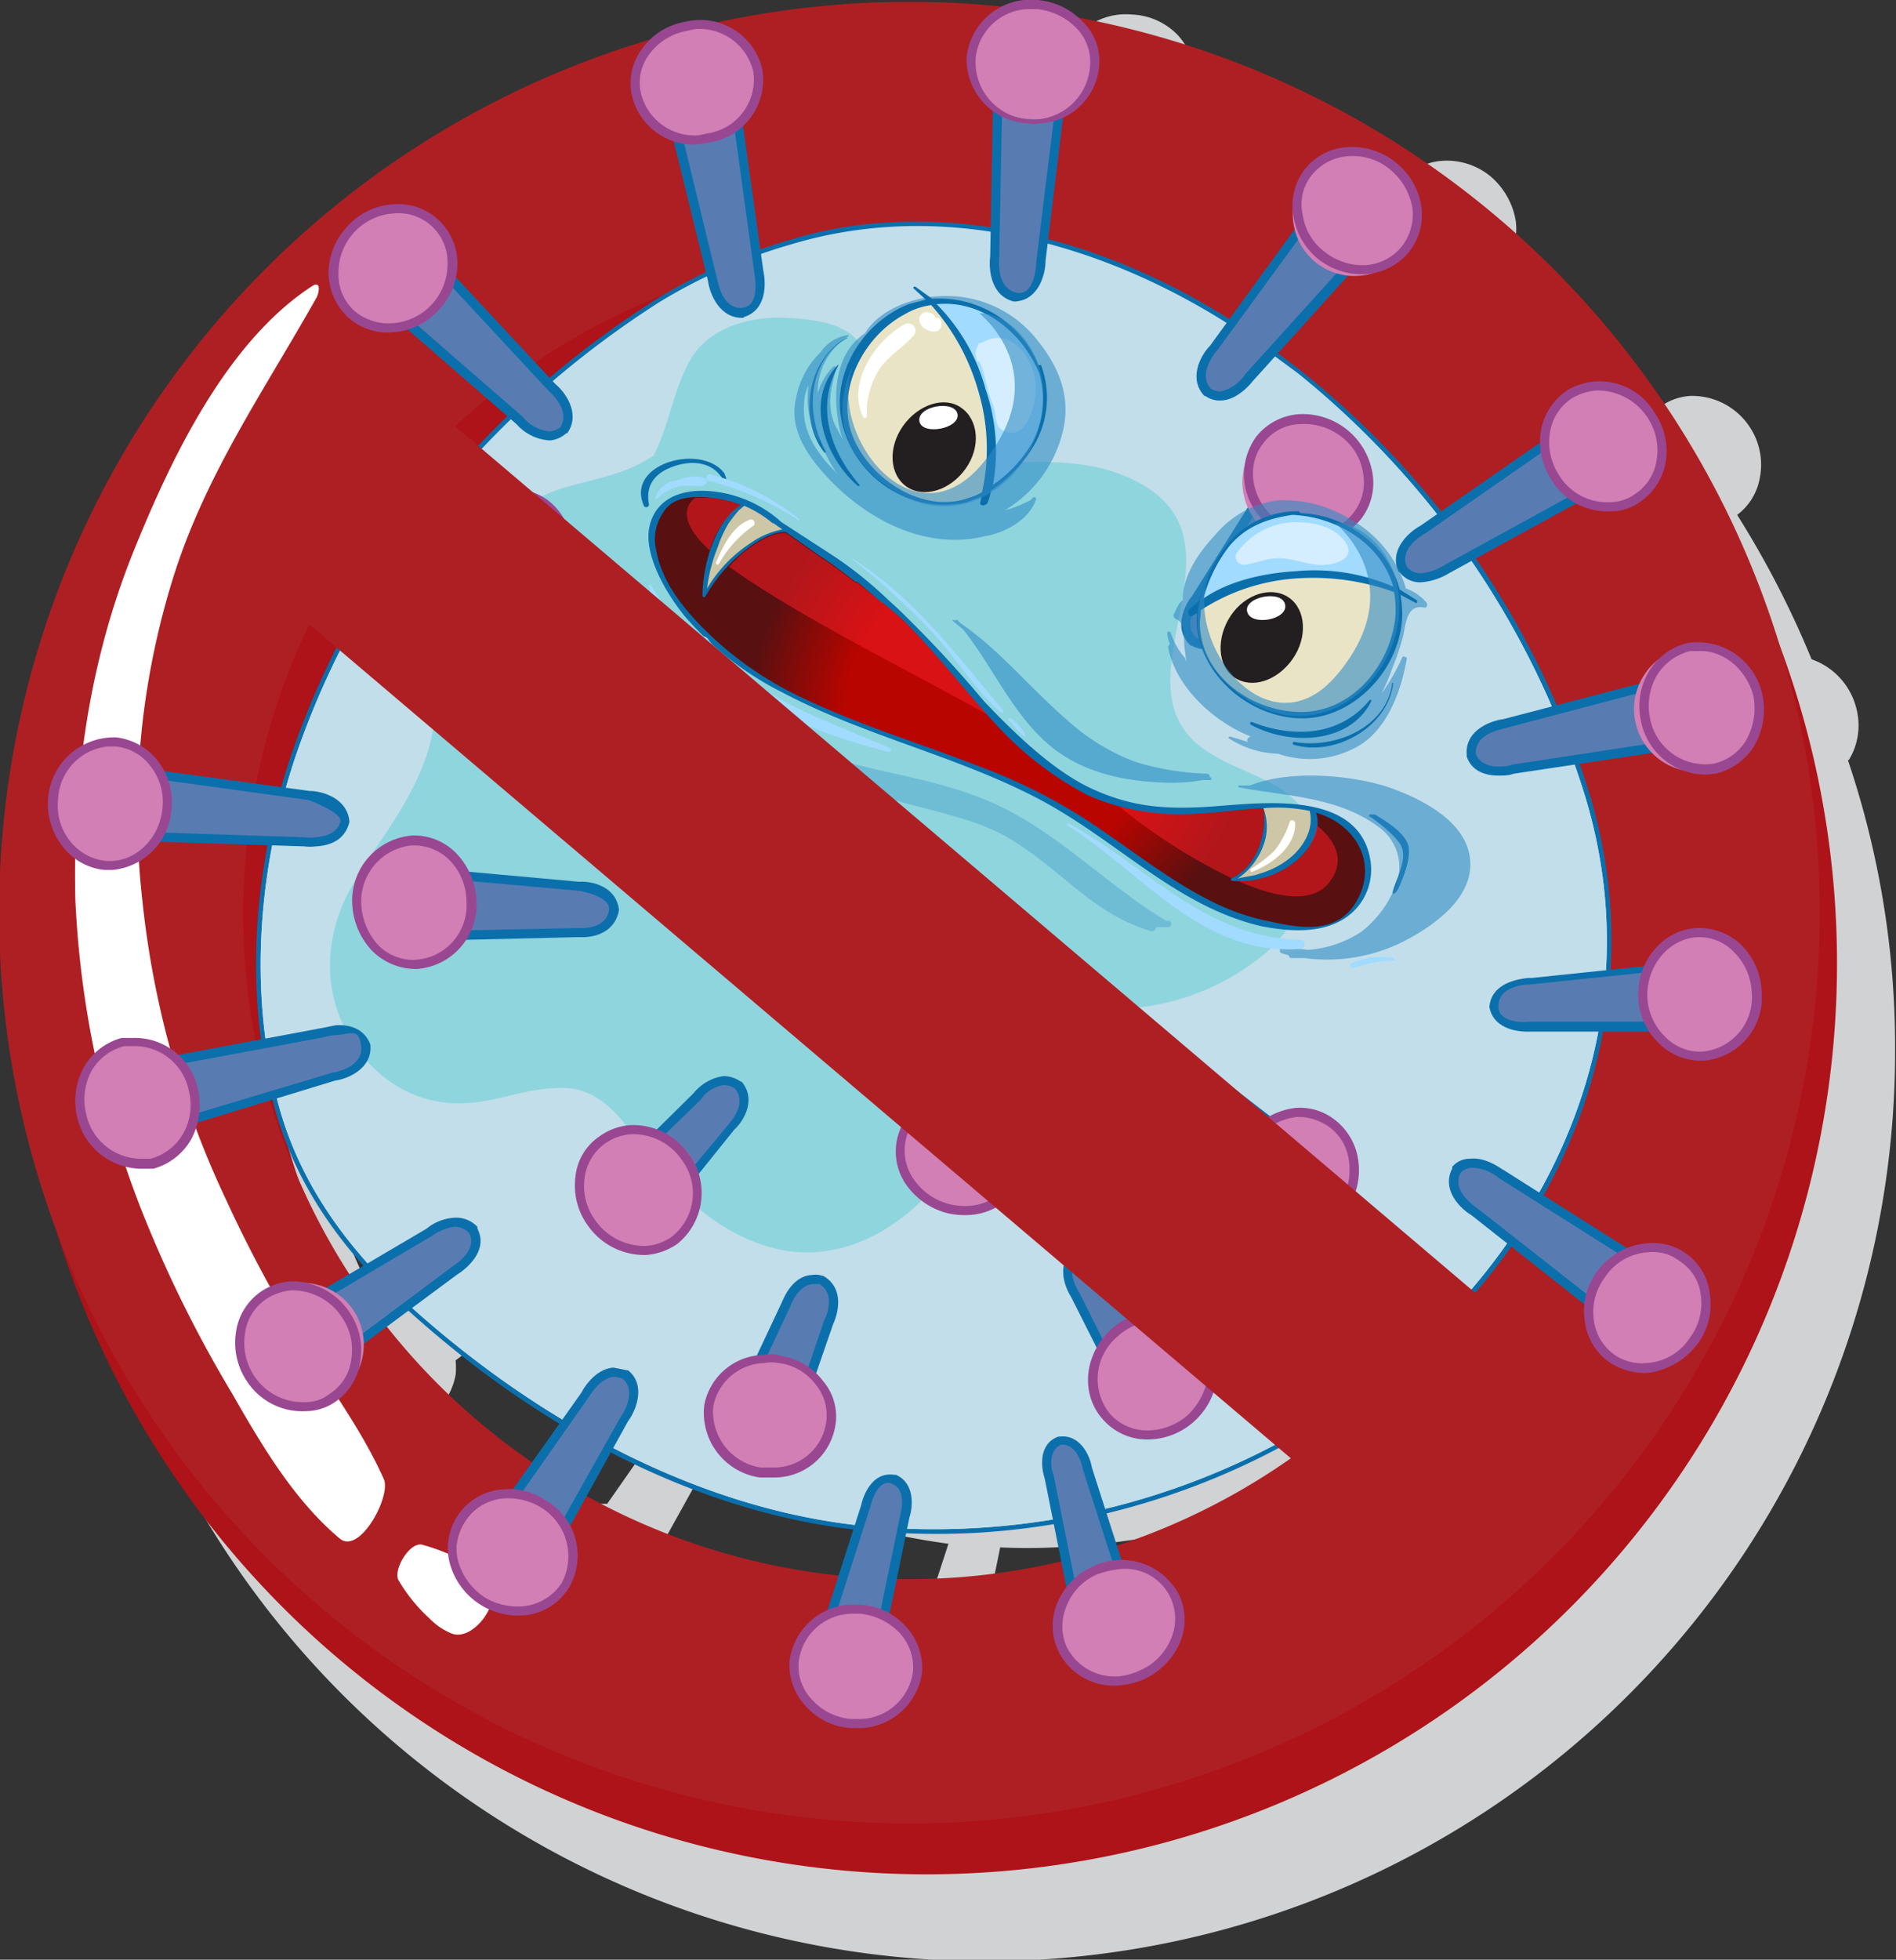 <svg xmlns="http://www.w3.org/2000/svg" xmlns:xlink="http://www.w3.org/1999/xlink" viewBox="0 0 208.9 215.8"><rect x="0" y="0" width="208.9" height="215.8" fill="#333333" stroke="none"/><defs><style>.a{isolation:isolate;}.b{fill:#d0d2d3;}.b,.h,.o,.s,.v{mix-blend-mode:multiply;}.c{fill:#ad1318;}.d{fill:#ae1f23;}.e,.t{fill:#fff;}.f{fill:#8fd5de;}.g{fill:#0b6fac;}.h{fill:#c1deea;}.i{fill:#587cb2;}.j,.l{fill:#d17fb4;}.k{fill:#9a4791;}.l{mix-blend-mode:screen;}.m{fill:#cec7a7;}.n{fill:url(#a);}.o,.s{fill:#308cc4;}.o{opacity:0.59;}.p{fill:#a1dbff;}.q{fill:#eae4c7;}.r{fill:#231f20;}.s{opacity:0.33;}.t{opacity:0.54;}.u{fill:none;}.v{fill:#ec1c24;opacity:0.6;}</style><radialGradient id="a" cx="57.83" cy="53.29" r="31.88" gradientTransform="matrix(0.82, 0.57, -0.57, 0.82, 96.07, 16.81)" gradientUnits="userSpaceOnUse"><stop offset="0.54" stop-color="#b90500"/><stop offset="0.87" stop-color="#591010"/></radialGradient></defs><g class="a"><path class="b" d="M206.4,98.3h.1a7.3,7.3,0,0,0,.9-5.4,7.7,7.7,0,0,0-5-5.7,103.9,103.9,0,0,0-8.2-15.9,6.5,6.5,0,0,0,2.5-4.1,7.5,7.5,0,0,0-1-5.4,7.6,7.6,0,0,0-6.7-3.6,6.3,6.3,0,0,0-3,1l-.5.3a97,97,0,0,0-17-15.6,6.8,6.8,0,0,0,1.3-5A8.2,8.2,0,0,0,167,34a7.6,7.6,0,0,0-5.2-1.7,6.8,6.8,0,0,0-4.8,2.4l-.8,1.3a102.7,102.7,0,0,0-23.4-8.8,6.2,6.2,0,0,0,1.6-3.7,7,7,0,0,0-1.8-5,7.4,7.4,0,0,0-5.1-2.3,7.2,7.2,0,0,0-7.8,6.2,7.5,7.5,0,0,0,.4,2.6,94.6,94.6,0,0,0-10.7-.6,97.1,97.1,0,0,0-12.1.8,6.6,6.6,0,0,0-.1-1.4,7.1,7.1,0,0,0-8.5-5.3A7.7,7.7,0,0,0,84,21.4a6.5,6.5,0,0,0-.8,6.5A98.8,98.8,0,0,0,58,38.7H56.6a7.5,7.5,0,0,0-5,2.3,9.2,9.2,0,0,0-1.9,3.3A100.2,100.2,0,0,0,9.2,124.7a98,98,0,0,0,6.7,36,100.2,100.2,0,0,0,195.7-30.5A98.8,98.8,0,0,0,206.4,98.3ZM38.1,130.2a72.6,72.6,0,0,1,3.1-21h1.5a67.2,67.2,0,0,0-.7,21.4l-3.8.7C38.2,130.9,38.1,130.5,38.1,130.2Zm7.2-31c-.4,1.2-.7,2.4-1.1,3.6h-.7c.8-2.1,1.8-4.1,2.8-6.2C46,97.4,45.7,98.3,45.3,99.2Zm-6.7,39.5,4.7-1.4c0,.2.1.4.1.6a42.2,42.2,0,0,0,9.9,17.6l-4.4,2.6a6.7,6.7,0,0,0-3.7-.8l-1.2.2c-1-2-1.9-3.9-2.7-5.9A92.3,92.3,0,0,1,38.6,138.7ZM53,166a8.6,8.6,0,0,0,0-1.6l5.2-3.9.3.2a108.1,108.1,0,0,0,16.3,12.2l-5.1,7.3h-.9a6.7,6.7,0,0,0-4.5,2.2,75.6,75.6,0,0,1-12.9-13A7.3,7.3,0,0,0,53,166Zm23,18.2,4.5-8.1a81.9,81.9,0,0,0,26.8,8.5l-2.9,8.9a6.4,6.4,0,0,0-3.8,3.9A73.3,73.3,0,0,1,76.4,190,6.6,6.6,0,0,0,76,184.2Zm38.5,13.5a8.9,8.9,0,0,0-1.4-2.5,13.3,13.3,0,0,0-1.9-1.4L113,185a65.7,65.7,0,0,0,7.7-.1,80.8,80.8,0,0,0,8.6-1l1.4,7a9.5,9.5,0,0,0-1,1.7,7.5,7.5,0,0,0-.5,2.6A70.6,70.6,0,0,1,114.5,197.7Zm27.6-7.5a7.2,7.2,0,0,0-5.3-2.3l-1.6-5.1a85.7,85.7,0,0,0,14-4.8l5.1,4.5A73.7,73.7,0,0,1,142.1,190.2Z" transform="translate(-2.8 -14.6)"/><path class="c" d="M104.9,20.4A100.3,100.3,0,1,0,205.2,120.6,100.3,100.3,0,0,0,104.9,20.4Zm73.3,100.2a73.3,73.3,0,0,1-9,35.2L62.9,60.7a73.2,73.2,0,0,1,115.3,59.9Zm-146.5,0A72.2,72.2,0,0,1,44,80.1l108,96.6A73.2,73.2,0,0,1,31.7,120.6Z" transform="translate(-2.8 -14.6)"/><path class="d" d="M103,215.4A100.3,100.3,0,1,1,203.3,115.2,100.3,100.3,0,0,1,103,215.4Zm0-173.5a73.3,73.3,0,1,0,73.2,73.3A73.3,73.3,0,0,0,103,41.9Z" transform="translate(-2.8 -14.6)"/><path class="e" d="M45.1,177.5c-2.5-5.6-6.2-10.4-9.3-15.6a147.6,147.6,0,0,1-8.1-15.2,101.6,101.6,0,0,1-9.2-32.8,86.7,86.7,0,0,1,3.2-35.1c3.5-11.6,10.1-21,15.9-31.3.3-.4.7-2.1-.4-1.4-9.4,6.1-15.5,18.9-19.6,29-5,12.3-6.8,25.3-6.5,38.5a106.5,106.5,0,0,0,8.2,36.5,138,138,0,0,0,9.1,18c3.2,5.6,6.8,11.7,11.8,15.9C42.4,185.9,45.9,179.4,45.1,177.5Z" transform="translate(-2.8 -14.6)"/><path class="e" d="M57,188.7c-.4-.9-1.5-1.3-2.3-1.7a21.4,21.4,0,0,0-5.4-2.3c-1.4-.3-3.2,2.8-2.6,3.9a18.3,18.3,0,0,0,3.5,4.3,7.2,7.2,0,0,0,2.4,1.6c1.5.5,3-.9,3.7-2S57.6,189.8,57,188.7Z" transform="translate(-2.8 -14.6)"/><path class="f" d="M141.6,52.6c-15.1-10.7-34-16.4-51.6-11.1a59,59,0,0,0-14.6,6.4c-18,11.5-32.7,28.5-40,49.9-4.1,12.1-5.3,25.9-1.9,38.5,2.5,9.2,8.2,16.5,14.9,22.5,14.9,13.3,33.9,23.3,53.3,24.1a80.6,80.6,0,0,0,49.1-13.7c21.3-14.5,35.1-40.5,26.4-67.7a96.5,96.5,0,0,0-31.4-45.8Z" transform="translate(-2.8 -14.6)"/><path class="g" d="M110.3,183.4h0a82.2,82.2,0,0,1-8.6,0c-18-.7-37-9.3-53.6-24.2-8-7.1-12.9-14.6-15.1-22.8-3.2-11.9-2.5-25.7,1.9-38.7,7.1-20.6,21-38,40.3-50.2A60,60,0,0,1,89.9,41a43.7,43.7,0,0,1,10.9-1.9c13.4-.8,28.1,3.8,41.1,13.1l4.2,3.2a95.4,95.4,0,0,1,31.6,45.9c8,25-2.5,51.9-26.6,68.3A81.2,81.2,0,0,1,110.3,183.4ZM100.8,40.1A42.1,42.1,0,0,0,90.2,42a56.4,56.4,0,0,0-14.5,6.4c-19,12-32.8,29.2-39.8,49.6-4.4,12.9-5.1,26.4-1.9,38.1,2.1,8.1,7,15.4,14.8,22.3,16.4,14.7,35.2,23.3,52.9,24a80.4,80.4,0,0,0,8.5-.1,79.2,79.2,0,0,0,40.3-13.5c23.8-16.2,34.1-42.6,26.2-67.2a94.2,94.2,0,0,0-31.3-45.5L141.3,53C128.5,43.9,114.1,39.3,100.8,40.1Z" transform="translate(-2.8 -14.6)"/><path class="h" d="M177.2,101.5a96.5,96.5,0,0,0-31.4-45.8l-4.2-3.1c-15.1-10.7-34-16.4-51.6-11.1a59,59,0,0,0-14.6,6.4c-18,11.5-32.7,28.5-40,49.9-4.1,12.1-5.3,25.9-1.9,38.5,2.5,9.2,8.2,16.5,14.9,22.5,14.9,13.3,33.9,23.3,53.3,24.1a80.6,80.6,0,0,0,49.1-13.7C172.1,154.7,185.9,128.7,177.2,101.5Zm-34.9,18a26.4,26.4,0,0,1-16.4,6.2c-3.6.1-8.4-.3-11,2.6s-2.9,5.1-3.9,7.9c-3.3,9.9-13.6,19.5-24.7,15.3-5.5-2-9.6-6.3-13-10.9-2.1-3-4.5-6.2-8.5-6.2s-6.5,1.3-9.8,1.6c-5.8.7-10.9-2.3-13.8-7.4s-2.6-11,.2-16.1,7.7-10.4,9-17,.2-11.9,2.8-17.2A19.5,19.5,0,0,1,65,68.3c3-.9,6.4-1.4,9.1-3.1l.7-.4h0C76.6,61.3,77,57.3,79,54s6.4-4.6,10.4-4.4,7.2.8,8.6,3.6-.6,5.6-.2,8.4c.8,5,5.8,5.2,9.9,4.7,6.9-.8,15.3-2,21.5,2,10.7,6.8-3.1,21.1,5.6,28.3,3.9,3.2,9.6,3.5,12.2,8.1S146,116.2,142.3,119.5Z" transform="translate(-2.8 -14.6)"/><path class="h" d="M177.2,101.5a95.5,95.5,0,0,0-22.7-37.8l.3,4.2c.4,6.5.7,13.3,6.1,17.9,3.4,2.9,8.9,5.8,7.5,11.2-.7,2.6-2.3,4.7-3.4,7.1a12.1,12.1,0,0,0-.4,9.7c.8,2.4,1.8,5.1,1.2,7.7a12.7,12.7,0,0,1-4,6.4c-4.5,4-10.6,6-14.7,10.4a18,18,0,0,0-4.5,10.1,27,27,0,0,1-2,7.9,20.6,20.6,0,0,1-12.2,9.2,17.3,17.3,0,0,1-7.5.7c-3-.6-5.9-1.5-8.9-2a16.8,16.8,0,0,0-11.6,2c-2.5,1.3-4.8,2.9-7.4,4.1-4.9,2.4-10.3,2.5-14.8-1.2s-6.5-9.2-9.8-14-8.2-7.6-13.8-9.7-9.5-3.2-12.7-7.1-6.4-12.3-6.4-18.9,2.4-14.4,4.6-21.5a38,38,0,0,0,1.7-14.5,92.8,92.8,0,0,0-6.4,14.4c-4.1,12.1-5.3,25.9-1.9,38.5,2.5,9.2,8.2,16.5,14.9,22.5,14.9,13.3,33.9,23.3,53.3,24.1a80.6,80.6,0,0,0,49.1-13.7C172.1,154.7,185.9,128.7,177.2,101.5Z" transform="translate(-2.8 -14.6)"/><path class="i" d="M155,40l-2.8-2.3-2.9-2.4L136.5,52.9s-2.6,2.8-.7,4.9,4.7-1.7,4.7-1.7Z" transform="translate(-2.8 -14.6)"/><path class="g" d="M137.4,58.7h0a2.7,2.7,0,0,1-1.8-.5h-.1c-1.8-1.9-.4-4.5.6-5.5l13.1-18,6.6,5.3-15,16.6S139.3,58.6,137.4,58.7Zm-1.2-1.3a2,2,0,0,0,1.1.3h0a4.4,4.4,0,0,0,2.7-1.9L154.3,40l-4.9-3.9L136.9,53.2C136.8,53.3,134.7,55.7,136.2,57.4Z" transform="translate(-2.8 -14.6)"/><path class="j" d="M157.6,42.1a6.8,6.8,0,1,1-1.3-9.2A6.6,6.6,0,0,1,157.6,42.1Z" transform="translate(-2.8 -14.6)"/><path class="k" d="M153.2,44.8a7.8,7.8,0,0,1-5.2-1.7,7.6,7.6,0,0,1-2.7-4.8,6.5,6.5,0,0,1,1.3-5.1,6.4,6.4,0,0,1,4.8-2.4,7.6,7.6,0,0,1,5.2,1.7,7.7,7.7,0,0,1,2.8,4.8,6.6,6.6,0,0,1-1.4,5.1A6.8,6.8,0,0,1,153.2,44.8Zm-1.8-13a5.6,5.6,0,0,0-4,2,5.1,5.1,0,0,0-1.1,4.3,6.3,6.3,0,0,0,2.4,4.2,6.8,6.8,0,0,0,4.5,1.5,5.6,5.6,0,0,0,4-2,5.7,5.7,0,0,0,1.2-4.4,7,7,0,0,0-2.4-4.1A6.4,6.4,0,0,0,151.4,31.8Z" transform="translate(-2.8 -14.6)"/><path class="l" d="M157.6,38.3c-.8.9-3,.5-4.9-1s-2.7-3.6-1.9-4.6,2.9-.5,4.8,1S158.4,37.3,157.6,38.3Z" transform="translate(-2.8 -14.6)"/><path class="i" d="M181.3,66.7l-1.9-3.1-2-3.1L159.6,72.9s-3.4,1.8-2.2,4.4,4.9-.1,4.9-.1Z" transform="translate(-2.8 -14.6)"/><path class="g" d="M159.6,78.7h0a2.8,2.8,0,0,1-2.6-1.1h-.1c-1.1-2.4,1.1-4.4,2.4-5.1l18.3-12.7,4.4,7.2L162.5,77.7A7,7,0,0,1,159.6,78.7ZM157.8,77a1.9,1.9,0,0,0,1.8.7h0a6,6,0,0,0,2.4-.9l18.6-10.2-3.3-5.4L159.9,73.3C159.7,73.4,156.9,74.9,157.8,77Z" transform="translate(-2.8 -14.6)"/><path class="j" d="M183.1,69.6a6.7,6.7,0,0,1-9-2.5,6.5,6.5,0,0,1,1.8-9.1c2.9-1.9,6.9-.8,8.9,2.4A6.7,6.7,0,0,1,183.1,69.6Z" transform="translate(-2.8 -14.6)"/><path class="k" d="M180.3,70.9a7.2,7.2,0,0,1-6.6-3.5,7.7,7.7,0,0,1-1.1-5.5,6.8,6.8,0,0,1,3-4.4,7.5,7.5,0,0,1,3-.9,7.1,7.1,0,0,1,6.6,3.6,7.4,7.4,0,0,1,1.1,5.4,6.6,6.6,0,0,1-3,4.4A5.3,5.3,0,0,1,180.3,70.9Zm-1.6-13.3a6.1,6.1,0,0,0-2.6.8,5.4,5.4,0,0,0-2.5,3.7,6.5,6.5,0,0,0,.9,4.7,6.2,6.2,0,0,0,5.7,3.1,4.7,4.7,0,0,0,2.6-.8,5.4,5.4,0,0,0,2.5-3.7,6.5,6.5,0,0,0-.9-4.7A6.6,6.6,0,0,0,178.7,57.6Z" transform="translate(-2.8 -14.6)"/><path class="l" d="M184.3,65.9c-1.1.7-3-.4-4.3-2.5s-1.4-4.3-.3-4.9,2.9.4,4.2,2.5S185.3,65.3,184.3,65.9Z" transform="translate(-2.8 -14.6)"/><path class="i" d="M120.1,21.7l-3.7-.3-3.6-.2-.4,21.7s-.5,3.8,2.2,4.4,2.9-4.1,2.9-4.1Z" transform="translate(-2.8 -14.6)"/><path class="g" d="M114.6,47.8h-.1c-2.5-.6-2.8-3.5-2.6-5l.4-22.2,8.4.6L118,43.3c0,1.4-.7,4.3-3.3,4.5Zm-1.3-26.1-.4,21.2c0,.2-.4,3.3,1.8,3.9s2.3-3.4,2.3-3.6l2.6-21.1Z" transform="translate(-2.8 -14.6)"/><path class="j" d="M123.4,21.9a6.4,6.4,0,0,1-7.2,5.8,6.6,6.6,0,0,1-6.4-6.7,6.7,6.7,0,0,1,7.3-5.9C120.8,15.4,123.7,18.4,123.4,21.9Z" transform="translate(-2.8 -14.6)"/><path class="k" d="M117.2,28.2a1.7,1.7,0,0,1-1,0,7.1,7.1,0,0,1-6.9-7.3,7.1,7.1,0,0,1,7.8-6.3,7.7,7.7,0,0,1,5,2.4,6,6,0,0,1,1.8,4.9A6.9,6.9,0,0,1,117.2,28.2Zm-1.1-12.6a6,6,0,0,0-5.8,5.4,6.3,6.3,0,0,0,12.6.9,5.3,5.3,0,0,0-1.5-4.2,7,7,0,0,0-4.4-2.1Z" transform="translate(-2.8 -14.6)"/><path class="l" d="M121.2,18.8c-.1,1.3-2.1,2.1-4.5,2s-4.3-1.4-4.2-2.6,2.1-2.2,4.5-2S121.3,17.5,121.2,18.8Z" transform="translate(-2.8 -14.6)"/><path class="i" d="M90.3,100.4l6.3,8.5s2.5,2.7.6,4.7-4.5-1.4-4.5-1.4l-7.2-7.7Z" transform="translate(-2.8 -14.6)"/><path class="g" d="M95.9,114.5c-2,.2-3.6-1.9-3.6-2l-7.5-8,.4-.4,4.8-4,.4-.4,6.6,8.9c.9,1,2.3,3.4.6,5.4h-.1A3,3,0,0,1,95.9,114.5Zm-9.6-10,6.8,7.3c0,.1,1.3,1.8,2.8,1.7l1-.3c1.4-1.7-.6-3.8-.7-3.9l-6-8.1Z" transform="translate(-2.8 -14.6)"/><path class="j" d="M82.5,107a6.6,6.6,0,0,0,9.2-1.5,6.7,6.7,0,0,0-.8-9.3c-2.7-2.1-6.9-1.4-9.2,1.5S79.8,104.9,82.5,107Z" transform="translate(-2.8 -14.6)"/><path class="k" d="M86.6,108.7h0a6.2,6.2,0,0,1-4.4-1.3,6.5,6.5,0,0,1-2.5-4.7,7.9,7.9,0,0,1,1.6-5.3,7.7,7.7,0,0,1,5.5-2.9,6.7,6.7,0,0,1,4.4,1.3,7.1,7.1,0,0,1,.9,10A7.7,7.7,0,0,1,86.6,108.7Zm.2-13.2A6.5,6.5,0,0,0,82.1,98a7.1,7.1,0,0,0-1.4,4.6,6.1,6.1,0,0,0,2.1,4,5.7,5.7,0,0,0,3.8,1.1,6.5,6.5,0,0,0,4.7-2.5,6.2,6.2,0,0,0-.7-8.6A5.7,5.7,0,0,0,86.8,95.5Z" transform="translate(-2.8 -14.6)"/><path class="l" d="M81.7,103.2c1,.8,3-.1,4.5-2s1.9-4.1.9-4.9-3,.2-4.5,2.1S80.7,102.5,81.7,103.2Z" transform="translate(-2.8 -14.6)"/><path class="i" d="M142.2,145.6l-7.6-7.4s-2.9-2.1-1.3-4.5,4.7.7,4.7.7l8.3,6.4Z" transform="translate(-2.8 -14.6)"/><path class="g" d="M142.3,146.3l-8-7.7c-1.1-.8-2.9-3-1.4-5.2h0a3.6,3.6,0,0,1,1.9-.8,4.8,4.8,0,0,1,3.5,1.5l8.7,6.7-.3.4-4.1,4.8ZM133.7,134c-1.2,2,1.1,3.8,1.2,3.8l7.3,7,3.3-3.9-7.9-6.1a3.6,3.6,0,0,0-2.7-1.3A3.1,3.1,0,0,0,133.7,134Z" transform="translate(-2.8 -14.6)"/><path class="j" d="M148.9,137.8a6.9,6.9,0,0,0-6.6,12c3.1,1.7,7,.3,8.8-3A6.6,6.6,0,0,0,148.9,137.8Z" transform="translate(-2.8 -14.6)"/><path class="k" d="M145.6,151h0a6.7,6.7,0,0,1-6-10.4,7.8,7.8,0,0,1,6-4,6.2,6.2,0,0,1,3.5.8,6.8,6.8,0,0,1,3.2,4.2,7.6,7.6,0,0,1-.7,5.5A7.4,7.4,0,0,1,145.6,151Zm.1-13.4a6.8,6.8,0,0,0-5.2,3.5,6.1,6.1,0,0,0,2.1,8.3,4.9,4.9,0,0,0,2.9.6,6.4,6.4,0,0,0,5.2-3.4,6.7,6.7,0,0,0,.6-4.8,5.3,5.3,0,0,0-2.7-3.5A5.9,5.9,0,0,0,145.7,137.6Z" transform="translate(-2.8 -14.6)"/><path class="l" d="M150.3,141.4c-1.1-.6-3,.6-4.1,2.7s-1.2,4.4-.1,5,2.9-.7,4.1-2.8S151.4,142,150.3,141.4Z" transform="translate(-2.8 -14.6)"/><path class="i" d="M126,166.6l-4.7-9.4s-2.1-3,.2-4.7,4.2,2.1,4.2,2.1l5.7,8.8Z" transform="translate(-2.8 -14.6)"/><path class="g" d="M125.8,167.3l-5-9.9c-.7-1.1-1.7-3.7.4-5.3h.1l1.1-.2c2.3-.2,3.7,2.5,3.7,2.6l6.1,9.2-.5.3-5.4,3.2Zm-4.1-14.4c-1.7,1.4-.1,3.9,0,4l4.5,9,4.5-2.6-5.4-8.4c-.1-.1-1.2-2.2-2.9-2.1Z" transform="translate(-2.8 -14.6)"/><path class="j" d="M134.8,161.5a6.5,6.5,0,0,0-9.2-.1,6.6,6.6,0,0,0-.8,9.3,6.8,6.8,0,0,0,10-9.2Z" transform="translate(-2.8 -14.6)"/><path class="k" d="M129.7,173.1h0a6.5,6.5,0,0,1-5.3-2.1c-2.6-2.8-2.2-7.2.8-10a7.7,7.7,0,0,1,4.7-2,6.6,6.6,0,0,1,5.3,2.2,6.8,6.8,0,0,1,1.7,5,7.8,7.8,0,0,1-2.5,4.9A7.7,7.7,0,0,1,129.7,173.1Zm.2-13a6.3,6.3,0,0,0-4,1.7,6.1,6.1,0,0,0-.8,8.5,5.5,5.5,0,0,0,4.6,1.8,6.8,6.8,0,0,0,4-1.7,7.5,7.5,0,0,0,2.2-4.3,6,6,0,0,0-1.4-4.3A5.9,5.9,0,0,0,129.9,160.1Z" transform="translate(-2.8 -14.6)"/><path class="l" d="M135,165.3c-.8-.9-3-.4-4.8,1.3s-2.5,3.7-1.6,4.6,2.9.4,4.7-1.2S135.9,166.3,135,165.3Z" transform="translate(-2.8 -14.6)"/><path class="i" d="M84.9,167.8l4.5-9.5s1.1-3.5,3.8-2.7.9,4.6.9,4.6l-3.4,9.9Z" transform="translate(-2.8 -14.6)"/><path class="g" d="M91,170.8l-.5-.2-5.8-2.3-.5-.2,4.7-10c.1-.1,1-3,3.4-3.1a2.1,2.1,0,0,1,1.1.1h.1c2.3,1.3,1.7,4,1.1,5.3Zm-5.4-3.2,4.8,1.9,3.2-9.5c.1-.1,1.4-2.8-.5-4h-.7c-1.7.1-2.5,2.4-2.5,2.4Z" transform="translate(-2.8 -14.6)"/><path class="j" d="M94.3,171.6a6.5,6.5,0,0,0-5.6-7.3,6.5,6.5,0,0,0-7.8,5c-.6,3.4,1.9,6.7,5.7,7.4S93.8,175.1,94.3,171.6Z" transform="translate(-2.8 -14.6)"/><path class="k" d="M88.3,177.3H86.5a7.2,7.2,0,0,1-6.1-8,6.8,6.8,0,0,1,6.6-5.5,3.7,3.7,0,0,1,1.8.1,7.2,7.2,0,0,1,4.7,2.8,6,6,0,0,1,1.3,5.1A6.8,6.8,0,0,1,88.3,177.3ZM87,164.7a5.9,5.9,0,0,0-5.6,4.7,6.2,6.2,0,0,0,5.2,6.8h1.6a5.8,5.8,0,0,0,5.6-4.8,5.3,5.3,0,0,0-1.1-4.3,6,6,0,0,0-4.1-2.4A4.2,4.2,0,0,0,87,164.7Z" transform="translate(-2.8 -14.6)"/><path class="l" d="M91.4,174.1c.3-1.2-1.5-2.6-3.9-3s-4.5.3-4.7,1.5,1.6,2.6,3.9,3S91.2,175.4,91.4,174.1Z" transform="translate(-2.8 -14.6)"/><path class="i" d="M76.7,147l6.7-8.2s2.6-2.5.8-4.7-4.6,1.2-4.6,1.2l-7.5,7.4Z" transform="translate(-2.8 -14.6)"/><path class="g" d="M76.7,147.7l-.4-.4-4.5-4.2-.4-.4,7.8-7.7a5.2,5.2,0,0,1,3.3-1.9,3.3,3.3,0,0,1,1.9.6h.1c1.7,2,.2,4.4-.8,5.3Zm-3.9-5,3.8,3.5,6.4-7.7c.1-.2,2.2-2.2.8-4a2,2,0,0,0-1.3-.4,3.7,3.7,0,0,0-2.5,1.6Z" transform="translate(-2.8 -14.6)"/><path class="j" d="M69.2,140.1a6.8,6.8,0,0,1,7.9,11.1,6.7,6.7,0,0,1-9.1-1.9C65.8,146.2,66.3,142.1,69.2,140.1Z" transform="translate(-2.8 -14.6)"/><path class="k" d="M74,152.8a7.6,7.6,0,0,1-6.4-3.2,7.5,7.5,0,0,1-1.4-5.4,6.1,6.1,0,0,1,2.7-4.5,6.6,6.6,0,0,1,3.3-1.2,7.5,7.5,0,0,1,6.5,3.2,7.2,7.2,0,0,1-1.3,9.9A7,7,0,0,1,74,152.8Zm-1.7-13.3a5.6,5.6,0,0,0-2.8,1,5.5,5.5,0,0,0-2.3,3.9,6.4,6.4,0,0,0,1.2,4.6,6.6,6.6,0,0,0,5.6,2.8,5.6,5.6,0,0,0,2.8-1,6.1,6.1,0,0,0,1.1-8.5A6.5,6.5,0,0,0,72.3,139.5Z" transform="translate(-2.8 -14.6)"/><path class="l" d="M68.2,143.8c1-.8,3,.2,4.4,2.2s1.7,4.2.7,4.9-3-.3-4.4-2.2S67.2,144.5,68.2,143.8Z" transform="translate(-2.8 -14.6)"/><path class="i" d="M112.3,140.2l-.3-10.5s.3-3.6-2.5-4-2.6,3.9-2.6,3.9l-.8,10.4Z" transform="translate(-2.8 -14.6)"/><path class="g" d="M112.9,140.8h-.6l-6.2-.2h-.6l.9-11c-.1-1.3.5-4.1,3.1-4.4h.1c2.6.4,3,3.2,2.9,4.6Zm-6.3-1.3,5.2.2-.3-10c0-.2.2-3.1-2-3.5s-2.1,3.2-2.1,3.3Z" transform="translate(-2.8 -14.6)"/><path class="j" d="M102.2,140c.8-3.4,4.4-5.4,8.1-4.6a6.7,6.7,0,0,1,5.1,7.8,6.6,6.6,0,0,1-8.1,4.5C103.6,146.8,101.3,143.4,102.2,140Z" transform="translate(-2.8 -14.6)"/><path class="k" d="M109.5,148.4a8.6,8.6,0,0,1-2.3-.2,8,8,0,0,1-4.6-3.2,6.4,6.4,0,0,1-.9-5.2,6.9,6.9,0,0,1,6.4-5.1l2.3.2a7.1,7.1,0,0,1,5.5,8.4A6.9,6.9,0,0,1,109.5,148.4Zm-1.4-12.6a5.5,5.5,0,0,0-4.6,8.7,6.8,6.8,0,0,0,3.9,2.7,7.1,7.1,0,0,0,2,.2,5.9,5.9,0,0,0,5.5-4.3,6.1,6.1,0,0,0-4.8-7.2A6.6,6.6,0,0,0,108.1,135.8Z" transform="translate(-2.8 -14.6)"/><path class="l" d="M103.8,143.4c.3-1.2,2.5-1.7,4.8-1.2s4,2,3.7,3.3-2.4,1.7-4.7,1.2S103.5,144.6,103.8,143.4Z" transform="translate(-2.8 -14.6)"/><path class="i" d="M151.5,67.4l-3-2.1-3-2.2-11,17.4s-2.3,2.8-.2,4.8,4.4-1.8,4.4-1.8Z" transform="translate(-2.8 -14.6)"/><path class="g" d="M135.8,86.1h0a3.3,3.3,0,0,1-1.7-.4H134c-1.9-1.7-.8-4.3.1-5.4l11.2-17.8,6.9,4.9L139.1,83.8S137.8,86,135.8,86.1Zm-1.2-1.3a2.3,2.3,0,0,0,1.1.3c1.4-.1,2.5-1.9,2.6-1.9l12.5-15.7-5.2-3.6L135,80.8C134.9,81,133,83.3,134.6,84.8Z" transform="translate(-2.8 -14.6)"/><path class="j" d="M152.4,71.4a6.9,6.9,0,1,1-1.5-9.1C153.8,64.6,154.5,68.7,152.4,71.4Z" transform="translate(-2.8 -14.6)"/><path class="k" d="M147.9,74.2a7.4,7.4,0,0,1-5.1-1.6,7.1,7.1,0,0,1-1.6-9.9,6.6,6.6,0,0,1,4.9-2.5,7.8,7.8,0,0,1,7.9,6.4,6.5,6.5,0,0,1-1.2,5.1A6.6,6.6,0,0,1,147.9,74.2Zm-1.8-12.9a5.2,5.2,0,0,0-4.1,2.1c-2,2.5-1.3,6.3,1.4,8.4a6.7,6.7,0,0,0,4.5,1.4,5.5,5.5,0,0,0,5.1-6.4,6.2,6.2,0,0,0-2.4-4.1A6.7,6.7,0,0,0,146.1,61.3Z" transform="translate(-2.8 -14.6)"/><path class="l" d="M152.3,67.6c-.8,1-3,.6-4.9-.9s-2.8-3.5-2-4.5,2.9-.6,4.8.9S153,66.6,152.3,67.6Z" transform="translate(-2.8 -14.6)"/><path class="i" d="M45.9,117.7v-7.3l20.5,1.8s3.6-.2,3.9,2.7-4.1,2.4-4.1,2.4Z" transform="translate(-2.8 -14.6)"/><path class="g" d="M67.2,117.8h-.8l-21.1.5.3-8.5,21,1.9c1.4-.1,4.1.5,4.4,3.1h0C70.7,116.6,69.3,117.7,67.2,117.8Zm-20.8-.6,20-.4h.8c1.1-.1,2.5-.5,2.7-2s-3.2-2.1-3.3-2.1l-20-1.8Z" transform="translate(-2.8 -14.6)"/><path class="j" d="M48.5,120.8a6.4,6.4,0,0,0,6.2-6.8,6.6,6.6,0,0,0-6.3-6.8,6.7,6.7,0,0,0-6.3,6.9C42.2,117.9,45.1,120.9,48.5,120.8Z" transform="translate(-2.8 -14.6)"/><path class="k" d="M48.8,121.3h-.3a6.8,6.8,0,0,1-4.8-2.1,8.1,8.1,0,0,1-2.1-5.2,7.2,7.2,0,0,1,6.7-7.4,6.5,6.5,0,0,1,4.9,2.1,8,8,0,0,1,2.1,5.1A7.1,7.1,0,0,1,48.8,121.3Zm-.7-13.6a6.2,6.2,0,0,0-5.5,6.4,7.2,7.2,0,0,0,1.8,4.5,5.4,5.4,0,0,0,4.1,1.7,6,6,0,0,0,5.7-6.3,6.6,6.6,0,0,0-1.7-4.5,5.5,5.5,0,0,0-4.1-1.8Z" transform="translate(-2.8 -14.6)"/><path class="l" d="M45.6,118.5c1.2-.1,2.2-2,2.2-4.5s-1.1-4.3-2.4-4.3-2.2,2-2.2,4.4S44.3,118.5,45.6,118.5Z" transform="translate(-2.8 -14.6)"/><path class="i" d="M54.7,77.3l2.1-3,2.2-3L75,84.1s3.1,1.9,1.8,4.4-4.7-.2-4.7-.2Z" transform="translate(-2.8 -14.6)"/><path class="g" d="M75,89.9a5.9,5.9,0,0,1-3.3-1.2L53.9,77.4l5-6.8L75.3,83.7c1.2.7,3.1,2.8,1.9,5.1h-.1A3.2,3.2,0,0,1,75,89.9ZM55.4,77.2,72.3,87.9a5.1,5.1,0,0,0,2.7,1,2.1,2.1,0,0,0,1.3-.7c1.1-2-1.5-3.6-1.6-3.6L59.1,72Z" transform="translate(-2.8 -14.6)"/><path class="j" d="M55.2,81.4c2.9,1.9,6.9.8,9-2.3s1.3-7.3-1.6-9.2-7-.8-9,2.3A6.6,6.6,0,0,0,55.2,81.4Z" transform="translate(-2.8 -14.6)"/><path class="k" d="M58.8,82.8h0a6,6,0,0,1-3.9-1A6.7,6.7,0,0,1,52,77.4a7.8,7.8,0,0,1,1.2-5.5,7.2,7.2,0,0,1,5.7-3.4,6.3,6.3,0,0,1,4,1,6.6,6.6,0,0,1,2.8,4.4,6.9,6.9,0,0,1-1.1,5.4A7.3,7.3,0,0,1,58.8,82.8ZM59,69.5a6.4,6.4,0,0,0-5,3,6.6,6.6,0,0,0-1,4.7,5.4,5.4,0,0,0,2.5,3.7,4.7,4.7,0,0,0,3.3.9,6.4,6.4,0,0,0,5-3,6.5,6.5,0,0,0,.9-4.7A5.3,5.3,0,0,0,59,69.5Z" transform="translate(-2.8 -14.6)"/><path class="l" d="M54,77.7c1.1.7,3-.4,4.3-2.4s1.5-4.3.5-4.9-3,.4-4.3,2.4S53,77,54,77.7Z" transform="translate(-2.8 -14.6)"/><path class="i" d="M191,96l-.8-3.6-.7-3.6-21,5.5s-3.8.6-3.6,3.4,4.6,1.6,4.6,1.6Z" transform="translate(-2.8 -14.6)"/><path class="g" d="M168.3,100c-2,.1-3.4-.6-3.9-2.1v-.2c-.2-2.6,2.5-3.7,4-3.9l21.5-5.6,1.7,8.3-22,3.3h0A3.8,3.8,0,0,1,168.3,100Zm-2.9-2.4c.4,1,1.4,1.5,2.9,1.4a3.3,3.3,0,0,0,1.1-.2l21-3.2-1.3-6.2-20.5,5.4C168.4,94.9,165.3,95.3,165.4,97.6Z" transform="translate(-2.8 -14.6)"/><path class="j" d="M191.7,99.3a6.9,6.9,0,1,1,4.8-8C197.2,95,195.1,98.6,191.7,99.3Z" transform="translate(-2.8 -14.6)"/><path class="k" d="M190.9,99.9a7.3,7.3,0,0,1-7.3-5.9,7.5,7.5,0,0,1,.9-5.5,6.8,6.8,0,0,1,4.3-3.1,7.3,7.3,0,0,1,8.2,5.8,8,8,0,0,1-.9,5.5,6.8,6.8,0,0,1-4.3,3.1Zm-1.1-13.6H189a6,6,0,0,0-3.6,2.6,6.7,6.7,0,0,0-.8,4.8,6.2,6.2,0,0,0,7,5,5.6,5.6,0,0,0,3.6-2.6,7.2,7.2,0,0,0,.8-4.8C195.3,88.4,192.7,86.1,189.8,86.3Z" transform="translate(-2.8 -14.6)"/><path class="l" d="M194.1,96.3c-1.3.3-2.7-1.5-3.2-3.8s.1-4.5,1.4-4.8,2.6,1.5,3.1,3.8S195.3,96,194.1,96.3Z" transform="translate(-2.8 -14.6)"/><path class="i" d="M182.3,161.5l2.1-3.1,2.1-3-18.4-11.6s-2.9-2.4-4.9-.3,2,4.5,2,4.5Z" transform="translate(-2.8 -14.6)"/><path class="g" d="M182.4,162.2l-17.5-13.8c-1.2-.7-3.3-2.8-2.1-5.1v-.2a2.5,2.5,0,0,1,2-.9c1.8-.2,3.5,1.2,3.6,1.2l18.8,11.9Zm-18.7-18.4c-1,2,1.7,3.7,1.8,3.8l16.7,13.1,3.6-5.1-17.9-11.3a4.7,4.7,0,0,0-2.9-1.1A1.6,1.6,0,0,0,163.7,143.8Z" transform="translate(-2.8 -14.6)"/><path class="j" d="M180.4,164.2a6.6,6.6,0,0,1-1.3-9.2c2.2-3.1,6.3-4,9.1-2a6.9,6.9,0,0,1-7.8,11.2Z" transform="translate(-2.8 -14.6)"/><path class="k" d="M184.2,165.8a7.3,7.3,0,0,1-4.1-1.2,6.5,6.5,0,0,1-2.7-4.6,7.3,7.3,0,0,1,1.3-5.3,7.6,7.6,0,0,1,5.7-3.2,6.3,6.3,0,0,1,6.8,5.7,7.3,7.3,0,0,1-1.3,5.3A8.1,8.1,0,0,1,184.2,165.8Zm.2-13.3a6.1,6.1,0,0,0-4.8,2.8,6.3,6.3,0,0,0-1.2,4.6,5.5,5.5,0,0,0,2.3,3.9,5.3,5.3,0,0,0,3.5.9,6.1,6.1,0,0,0,4.8-2.8,6.3,6.3,0,0,0,1.2-4.6,5.1,5.1,0,0,0-2.3-3.8A4.8,4.8,0,0,0,184.4,152.5Z" transform="translate(-2.8 -14.6)"/><path class="l" d="M184.2,163.9c-1.1-.7-.8-2.9.6-4.9s3.4-3,4.4-2.3.8,3-.6,4.9S185.2,164.6,184.2,163.9Z" transform="translate(-2.8 -14.6)"/><path class="i" d="M193.4,127.6V124l-.2-3.7-21.6,2.2s-3.9-.1-4.1,2.8,4.3,2.3,4.3,2.3Z" transform="translate(-2.8 -14.6)"/><path class="g" d="M194,128.2H171.6c-2,.1-4.3-.5-4.7-2.7h0c.2-2.7,3.3-3.1,4.2-3.2h.4l22.1-2.3Zm-22.3-1.1h21.2l-.3-6.3L171.5,123c-.5,0-3.4.1-3.6,2.2s2.8,2,3.6,1.9Z" transform="translate(-2.8 -14.6)"/><path class="j" d="M190.5,130.9a6.8,6.8,0,0,1-.7-13.6c3.5-.2,6.4,2.7,6.6,6.5S193.9,130.8,190.5,130.9Z" transform="translate(-2.8 -14.6)"/><path class="k" d="M190.6,131.4h-.1a6.5,6.5,0,0,1-4.9-1.9,7.3,7.3,0,0,1-2.3-5c-.2-4,2.7-7.5,6.4-7.7a6.7,6.7,0,0,1,5,1.9,7.7,7.7,0,0,1,2.2,5.1A7,7,0,0,1,190.6,131.4Zm-.8-13.6c-3.2.2-5.6,3.2-5.5,6.6a6.5,6.5,0,0,0,2,4.4,5.3,5.3,0,0,0,4.1,1.6v0a6,6,0,0,0,5.4-6.6,6.6,6.6,0,0,0-1.9-4.3A5.3,5.3,0,0,0,189.8,117.8Z" transform="translate(-2.8 -14.6)"/><path class="l" d="M193.3,128.3c-1.3.1-2.4-1.8-2.5-4.2s.8-4.4,2.1-4.5,2.3,1.8,2.5,4.3S194.6,128.3,193.3,128.3Z" transform="translate(-2.8 -14.6)"/><path class="i" d="M43.7,46.7,46.2,44l2.6-2.7,14.8,16s2.9,2.4,1.3,4.7-4.8-1.1-4.8-1.1Z" transform="translate(-2.8 -14.6)"/><path class="g" d="M63.4,63.1a5.3,5.3,0,0,1-3.7-1.8L42.9,46.7l5.9-6.1L64,56.9c1.1.9,2.8,3.3,1.3,5.4h-.1A3.1,3.1,0,0,1,63.4,63.1Zm-19-16.5,16,13.9a4.2,4.2,0,0,0,3,1.6,2.5,2.5,0,0,0,1.1-.4c1.3-1.9-1.2-4-1.2-4L48.8,42.1Z" transform="translate(-2.8 -14.6)"/><path class="j" d="M41.4,49c2.5,2.5,6.6,2.2,9.2-.5a6.6,6.6,0,0,0,.2-9.3c-2.5-2.4-6.6-2.1-9.2.6A6.4,6.4,0,0,0,41.4,49Z" transform="translate(-2.8 -14.6)"/><path class="k" d="M46,51.2h0a6.5,6.5,0,0,1-5-1.8,6.8,6.8,0,0,1-2-4.9,7.6,7.6,0,0,1,2.2-5.1,7.3,7.3,0,0,1,5-2.3,6.5,6.5,0,0,1,5,1.8,6.6,6.6,0,0,1,2,4.9A7.6,7.6,0,0,1,51,48.9,7.5,7.5,0,0,1,46,51.2Zm.2-13.1a6.5,6.5,0,0,0-6.1,6.4,5.4,5.4,0,0,0,1.6,4.2A5.8,5.8,0,0,0,46,50.2h0a6.5,6.5,0,0,0,6.1-6.4,5.4,5.4,0,0,0-5.9-5.7Z" transform="translate(-2.8 -14.6)"/><path class="l" d="M40.9,45.2c.9.9,3,.2,4.7-1.5s2.3-3.9,1.4-4.8-3-.1-4.7,1.6S40,44.4,40.9,45.2Z" transform="translate(-2.8 -14.6)"/><path class="i" d="M76.1,24.3l3.7-.7,3.6-.7,3,21.5s.9,3.8-1.8,4.7-3.3-3.7-3.3-3.7Z" transform="translate(-2.8 -14.6)"/><path class="g" d="M84.7,49.6h0c-2.6.1-3.7-2.6-3.9-4.1L75.5,23.9l8.3-1.6,3.1,22.1c.3,1.4.4,4.3-2.1,5.1ZM76.8,24.7l5,20.6c.1.2.5,3.3,2.7,3.2s1.4-3.8,1.4-3.9L83,23.5Z" transform="translate(-2.8 -14.6)"/><path class="j" d="M72.9,24.9a6.4,6.4,0,0,0,7.9,4.9,6.5,6.5,0,0,0,5.5-7.4,6.6,6.6,0,0,0-7.9-4.9C74.7,18.2,72.2,21.5,72.9,24.9Z" transform="translate(-2.8 -14.6)"/><path class="k" d="M79.8,30.5h0A7,7,0,0,1,72.4,25a6.3,6.3,0,0,1,1.2-5.1A7.3,7.3,0,0,1,78.3,17a7,7,0,0,1,8.5,5.3,7,7,0,0,1-5.9,8Zm-.4-12.7-.9.2a6.5,6.5,0,0,0-4.1,2.5,5.2,5.2,0,0,0-1,4.3,6.1,6.1,0,0,0,6.4,4.7h0l.9-.2a6,6,0,0,0,5.1-6.8A6.1,6.1,0,0,0,79.4,17.8Z" transform="translate(-2.8 -14.6)"/><path class="l" d="M74.7,21.6c.3,1.2,2.4,1.8,4.7,1.4s4.2-1.8,3.9-3.1-2.3-1.8-4.7-1.4S74.5,20.3,74.7,21.6Z" transform="translate(-2.8 -14.6)"/><path class="i" d="M14.6,106.6l.4-3.7.3-3.7,21.5,3s3.8.1,4,2.9-4.4,2.2-4.4,2.2Z" transform="translate(-2.8 -14.6)"/><path class="g" d="M37.6,107.8a4.7,4.7,0,0,1-1.3,0l-22.2-.7.7-8.4,22.1,3c1.4,0,4.2.8,4.4,3.4h0C40.9,106.8,39.6,107.7,37.6,107.8Zm-22.4-1.7,21.2.7a3.4,3.4,0,0,0,1.1,0c1.6-.1,2.5-.7,2.8-1.7s-3.5-2.4-3.5-2.4L15.7,99.8Z" transform="translate(-2.8 -14.6)"/><path class="j" d="M14.4,109.9c3.4.3,6.5-2.5,6.8-6.3a6.6,6.6,0,0,0-5.7-7.3C12,96,9,98.8,8.6,102.6A6.6,6.6,0,0,0,14.4,109.9Z" transform="translate(-2.8 -14.6)"/><path class="k" d="M15.2,110.4h-.9a6.6,6.6,0,0,1-4.6-2.6,7.5,7.5,0,0,1-1.6-5.3,7.3,7.3,0,0,1,7.5-6.7,6.8,6.8,0,0,1,4.6,2.6,7.4,7.4,0,0,1,1.5,5.3A7.2,7.2,0,0,1,15.2,110.4Zm-.5-13.6a6.1,6.1,0,0,0-5.5,5.8,6.3,6.3,0,0,0,1.3,4.6,5.8,5.8,0,0,0,3.9,2.2c3.2.3,6-2.4,6.3-5.8A6.3,6.3,0,0,0,19.4,99a5.4,5.4,0,0,0-3.9-2.2Z" transform="translate(-2.8 -14.6)"/><path class="l" d="M11.6,107.2c1.3.1,2.5-1.7,2.7-4.2s-.7-4.4-1.9-4.5-2.5,1.7-2.7,4.2S10.4,107.1,11.6,107.2Z" transform="translate(-2.8 -14.6)"/><path class="i" d="M18.8,139.4l-.9-3.6-.9-3.5,21.4-4s3.7-1.2,4.7,1.5-3.5,3.4-3.5,3.4Z" transform="translate(-2.8 -14.6)"/><path class="g" d="M18.4,140.1l-2-8.2,21.9-4.1h0l1.5-.3c1.9-.1,3.2.6,3.8,2.1h0c.3,2.6-2.4,3.8-3.9,4Zm-.7-7.4,1.4,6.1,20.4-6.1c.2,0,3.3-.6,3.1-2.8s-1.3-1.4-2.8-1.3a3.5,3.5,0,0,0-1.2.2Z" transform="translate(-2.8 -14.6)"/><path class="j" d="M19.6,142.7a6.7,6.7,0,0,0,4.5-8.1c-.9-3.7-4.4-6-7.7-5.2a6.9,6.9,0,0,0,3.2,13.3Z" transform="translate(-2.8 -14.6)"/><path class="k" d="M18.6,143.3h0a7.3,7.3,0,0,1-7.3-5.7,7.7,7.7,0,0,1,.7-5.4,6.8,6.8,0,0,1,4.2-3.3h1.2a7.1,7.1,0,0,1,7.2,5.6,8,8,0,0,1-.7,5.5,6.9,6.9,0,0,1-4.2,3.3Zm-1.2-13.5h-.9a5.8,5.8,0,0,0-3.6,2.7,6.7,6.7,0,0,0-.6,4.8,6.2,6.2,0,0,0,6.2,4.9h.9a5.9,5.9,0,0,0,3.6-2.8,6.4,6.4,0,0,0,.6-4.7A6.1,6.1,0,0,0,17.4,129.8Z" transform="translate(-2.8 -14.6)"/><path class="l" d="M16.1,141c1.2-.3,1.8-2.5,1.2-4.8s-2-4-3.2-3.7-1.8,2.4-1.2,4.8S14.9,141.3,16.1,141Z" transform="translate(-2.8 -14.6)"/><path class="i" d="M35.4,167.5l-2-3.1-2-3,18.7-11.1s3-2.3,4.9-.2-2.1,4.4-2.1,4.4Z" transform="translate(-2.8 -14.6)"/><path class="g" d="M35.3,168.2l-4.7-7,19.2-11.3a5.3,5.3,0,0,1,3-1.2,3.2,3.2,0,0,1,2.6,1v.2c1.2,2.3-1,4.3-2.3,5.1Zm-3.2-6.7,3.5,5.3,17-12.7c.1-.1,2.9-1.7,1.9-3.7a2.1,2.1,0,0,0-1.7-.7,5.5,5.5,0,0,0-2.4,1Z" transform="translate(-2.8 -14.6)"/><path class="j" d="M39.4,168.6a6.8,6.8,0,1,0-9-2.2A6.6,6.6,0,0,0,39.4,168.6Z" transform="translate(-2.8 -14.6)"/><path class="k" d="M36.5,170h0a7.3,7.3,0,0,1-6.5-3.3,7.6,7.6,0,0,1-1.2-5.4,6.5,6.5,0,0,1,2.8-4.5,6.8,6.8,0,0,1,3.2-1.1,7.6,7.6,0,0,1,6.5,3.4,7.4,7.4,0,0,1,1.2,5.4,6.5,6.5,0,0,1-2.8,4.5A5.8,5.8,0,0,1,36.5,170Zm-1.7-13.3a6.2,6.2,0,0,0-2.6.9,5.4,5.4,0,0,0-2.4,3.8,6.6,6.6,0,0,0,1,4.7,6.4,6.4,0,0,0,5.7,2.9,4.1,4.1,0,0,0,2.6-.9,5.2,5.2,0,0,0,2.4-3.8,6.3,6.3,0,0,0-1-4.6A6.5,6.5,0,0,0,34.8,156.7Z" transform="translate(-2.8 -14.6)"/><path class="l" d="M35.6,168.2c1.1-.7.8-2.9-.5-4.9s-3.3-3.1-4.3-2.4-.8,2.9.5,4.9S34.6,168.9,35.6,168.2Z" transform="translate(-2.8 -14.6)"/><path class="i" d="M61,189.9l-3.1-2-3.1-2,12.5-17.7s1.8-3.4,4.4-2.2-.1,4.9-.1,4.9Z" transform="translate(-2.8 -14.6)"/><path class="g" d="M61.2,190.6,54,186.1l12.9-18.2c0-.1,1.4-2.6,3.5-2.7l1.5.3H72c2,1.6.9,4.4,0,5.6Zm-5.7-4.8,5.3,3.3,10.4-18.5c.1-.1,1.9-2.7.2-4.2l-.9-.2c-1.6.1-2.8,2.2-2.8,2.2Z" transform="translate(-2.8 -14.6)"/><path class="j" d="M65.1,189.2a6.6,6.6,0,0,0-2.4-9A6.3,6.3,0,1,0,56,190.9,6.6,6.6,0,0,0,65.1,189.2Z" transform="translate(-2.8 -14.6)"/><path class="k" d="M60.2,192.5a7.8,7.8,0,0,1-7.8-5.6,6.5,6.5,0,0,1,6-8.3,7.1,7.1,0,0,1,4.5,1.2,7,7,0,0,1,2.6,9.6A6.4,6.4,0,0,1,60.2,192.5Zm-1.7-12.9a5.6,5.6,0,0,0-4.5,2.6,5.3,5.3,0,0,0-.7,4.4,7.1,7.1,0,0,0,2.9,3.9,7,7,0,0,0,4,1,5.7,5.7,0,0,0,4.5-2.6,6.3,6.3,0,0,0-2.3-8.3A6.9,6.9,0,0,0,58.5,179.6Z" transform="translate(-2.8 -14.6)"/><path class="l" d="M61.5,190.4c.6-1.1-.5-3-2.5-4.3s-4.3-1.4-5-.4.5,3,2.5,4.3S60.8,191.5,61.5,190.4Z" transform="translate(-2.8 -14.6)"/><path class="i" d="M98.7,199.9l-3.1-.8-3.1-.8,5.7-17.9s.6-3.2,3.1-2.9,1.2,4,1.2,4Z" transform="translate(-2.8 -14.6)"/><path class="g" d="M99.1,200.6l-7.3-1.9,5.9-18.4c0-.1.8-3.7,3.6-3.3h.2c2.1.9,1.9,3.5,1.5,4.7Zm-6-2.6,5.2,1.3,3.7-17.9c0-.1.8-2.7-.9-3.4s-2.4,2.5-2.4,2.5Z" transform="translate(-2.8 -14.6)"/><path class="j" d="M103.9,198.7a6.8,6.8,0,0,0-13.6-1.1c-.3,3.5,2.6,6.5,6.3,6.8A6.6,6.6,0,0,0,103.9,198.7Z" transform="translate(-2.8 -14.6)"/><path class="k" d="M97.7,204.9H96.6a7.2,7.2,0,0,1-5-2.4,6.6,6.6,0,0,1-1.8-5,7.1,7.1,0,0,1,6.7-6.2h1.1a7.4,7.4,0,0,1,5,2.4,6.8,6.8,0,0,1,1.8,5A7.1,7.1,0,0,1,97.7,204.9Zm-1.1-12.6a6,6,0,0,0-5.8,5.3,5.3,5.3,0,0,0,1.5,4.2,6.5,6.5,0,0,0,4.3,2.1h1a6,6,0,0,0,5.8-5.3,5.6,5.6,0,0,0-1.5-4.2,7,7,0,0,0-4.3-2.1Z" transform="translate(-2.8 -14.6)"/><path class="l" d="M101.2,201.4c.1-1.2-1.7-2.4-4.2-2.6s-4.4.7-4.5,1.9,1.8,2.5,4.2,2.6S101.1,202.7,101.2,201.4Z" transform="translate(-2.8 -14.6)"/><path class="i" d="M128.3,194.1l-3.1.8-3.1.8-3.7-18.4s-1.1-3.1,1.2-4.1,3,3,3,3Z" transform="translate(-2.8 -14.6)"/><path class="g" d="M121.7,196.4l-3.8-19c-.4-1.2-.7-3.8,1.5-4.6h.1c2.3-.3,3.4,2.1,3.6,3.4l5.9,18.4Zm-2-22.7c-1.7.8-.9,3.3-.8,3.4l3.6,18,5.2-1.3-5.6-17.4c0-.1-.5-2.8-2.3-2.7Z" transform="translate(-2.8 -14.6)"/><path class="j" d="M132.2,190.4c-1.4-3.1-5.4-4.4-8.8-2.8a6.3,6.3,0,1,0,5.3,11.4A6.5,6.5,0,0,0,132.2,190.4Z" transform="translate(-2.8 -14.6)"/><path class="k" d="M126.1,200.2h0a6.8,6.8,0,0,1-6.7-3.8,6.5,6.5,0,0,1-.1-5.3,7.6,7.6,0,0,1,3.9-4,7.2,7.2,0,0,1,9.5,3.1,6.5,6.5,0,0,1,.1,5.3,8,8,0,0,1-3.9,4A8.9,8.9,0,0,1,126.1,200.2Zm0-12.8a10.2,10.2,0,0,0-2.5.6,6.3,6.3,0,0,0-3.3,3.5,5.6,5.6,0,0,0,0,4.4,5.9,5.9,0,0,0,5.7,3.3h0a7.2,7.2,0,0,0,2.5-.7,6.4,6.4,0,0,0,3.3-3.4,5.5,5.5,0,0,0-5.7-7.7Z" transform="translate(-2.8 -14.6)"/><path class="l" d="M131.3,194.1c-.6-1.1-2.8-1.2-5-.2s-3.5,2.8-3,3.9,2.8,1.2,5,.2S131.8,195.3,131.3,194.1Z" transform="translate(-2.8 -14.6)"/><path class="g" d="M153.8,109.4c-1.2-7.8-11.8-6.4-17.3-6s-9.1,0-13.3-1.9-8.5-6-12-9.7a131.7,131.7,0,0,0-9.5-10.2l-1.1-1h0a43.2,43.2,0,0,0-6.3-5l-3.7-2.4-1.7-1.1a13.3,13.3,0,0,0-7.7-3.4c-3-.3-6,.6-6.8,3.7s1.7,7.4,3.8,10a34.6,34.6,0,0,0,10.9,8.5c8.9,4.7,18.9,6.9,27.8,11.5s15.4,12,24.9,14.2c2.6.5,5.8.8,8.3-.4A6.4,6.4,0,0,0,153.8,109.4Z" transform="translate(-2.8 -14.6)"/><path class="m" d="M142,107.7a5.8,5.8,0,0,0,0-4.1,17.5,17.5,0,0,1,5.1.3c.5,2-.7,4-2.2,5.2a9.4,9.4,0,0,1-3.3,1.7c-.7.3-2.2.4-2.5.6A7.6,7.6,0,0,0,142,107.7Z" transform="translate(-2.8 -14.6)"/><path class="m" d="M84.2,70.8l.6-.5a12.3,12.3,0,0,1,3.1,1.9H88l1,.7a9.1,9.1,0,0,0-3.5,1.5,15.3,15.3,0,0,0-4.8,5,18.3,18.3,0,0,1,1.2-4.6,12.3,12.3,0,0,1,1.2-2.6A17.1,17.1,0,0,1,84.2,70.8Z" transform="translate(-2.8 -14.6)"/><path class="n" d="M142.4,116c-4.6-.9-8.7-3.4-12.5-6s-6.5-4.7-10-6.7a59.4,59.4,0,0,0-9.2-4.3c-6.9-2.7-14.1-4.8-20.8-8.2a37.9,37.9,0,0,1-9.5-6.9c-2.4-2.4-4.7-5.3-5.3-8.7a5.2,5.2,0,0,1,.8-4.2c1-1.7,3.3-1.8,5.1-1.6a13,13,0,0,1,3.4.8c-2.9,1.9-4.2,6.8-4.2,10,0,.2.3.2.3.1a17.8,17.8,0,0,1,3.9-4.7c1.2-1,3.3-2.5,5-2.4l3.7,2.6c1.4.9,2.7,1.9,4,2.9h.2L100,81h.1l2,1.7c3.6,3.5,6.6,7.5,10,11.2a37.1,37.1,0,0,0,10.6,8.3,25.4,25.4,0,0,0,12.2,2c2.3-.1,4.7-.5,7.1-.6.4,2.6-.6,6.4-3.5,7.7-.1.1-.1.3,0,.3a9.9,9.9,0,0,0,7-2.1c1.5-1.2,3-3.4,2.3-5.4,4.2,1.2,6.8,5.3,4.6,9.5S145.6,116.7,142.4,116Z" transform="translate(-2.8 -14.6)"/><path class="g" d="M157.9,107.5c-.6-1.4-2.3-2.4-3.6-3.2h-.4c-.1-.1-.4.1-.2.2s2.6,1.8,3.4,3.1-.2,3.3-.7,4.7.4.4.5.1S158.5,109.1,157.9,107.5Z" transform="translate(-2.8 -14.6)"/><path class="g" d="M82.6,66.7c-2.5-3.3-10.8-1.1-8.9,3.5a.3.3,0,0,0,.6-.1c-.4-2.1.7-3.4,2.6-4.1s4-.6,5.2.9S82.7,66.9,82.6,66.7Z" transform="translate(-2.8 -14.6)"/><path class="g" d="M93.8,64.3c-2.3-3.9-2.1-10.1,2.4-12.5h-.1c-4.3,2.2-5.4,8.9-2.5,12.6C93.7,64.5,93.9,64.4,93.8,64.3Z" transform="translate(-2.8 -14.6)"/><path class="o" d="M164.8,109.8c0-4.5-5.1-7.1-8.7-8.4s-10.8-2.2-15.6-.3h-1.2c-.1,0-.1.2,0,.2,5.2,1,10.8,1,15.3,4.3a5.4,5.4,0,0,1,1.9,6.7,11.8,11.8,0,0,1-3.7,4.9,12.2,12.2,0,0,1-5.9,2l-2.6-.3c-.5-.1-.7.6-.2.7l.7.2a.3.3,0,0,0,.3.3h1.4a18.8,18.8,0,0,0,12-2.4C161.3,116.1,164.8,113.4,164.8,109.8Z" transform="translate(-2.8 -14.6)"/><path class="o" d="M116.9,69.7a.2.2,0,0,0-.3-.3l-.3.3a18.9,18.9,0,0,1-2.1.9l-.7.2a13.9,13.9,0,0,0,6.3-8.3c1.1-3.9-.2-7.3-2.6-10.3a12.7,12.7,0,0,0-10.3-5c-3.1,0-7.1,1.3-8.8,4.1-3.6,2.4-3.6,7.5-2.6,11.3l.2.5-.9-1.7c-.9-2.1-.5-4,.1-6,0-.1.1-.1.1-.2s-.2-.4-.4-.2a6.7,6.7,0,0,0-1.7,2.9,7.2,7.2,0,0,1,3.3-6.2c.1,0,.1-.2,0-.2a4.4,4.4,0,0,0-3,1.9,9.4,9.4,0,0,0-2.7,5.1c-.7,2.9.8,5.6,2.7,7.8,4.4,5.2,11.4,9.1,18.3,7.3h.1C113.9,73.1,116.2,71.7,116.9,69.7ZM94.8,66.5c-2.1-2.1-3.7-4.5-3.4-7.5a4.6,4.6,0,0,1,.5-2,9.7,9.7,0,0,0,1,6l.3.2a15.4,15.4,0,0,0,2,3.8Z" transform="translate(-2.8 -14.6)"/><path class="o" d="M136.2,100.2h-.1c0-.2-.1-.4-.3-.4a29.7,29.7,0,0,1-7.9-1.3,23.3,23.3,0,0,1-7.4-4.5c-4.1-3.5-7.4-7.7-11.9-10.8l-.3-.3c-.1-.1-.1,0-.2,0h-.2c-.1-.1-.2,0-.1.1l1.1.9c3.2,4,5.2,8.8,9,12.3s8.8,4.5,13.8,4.6h.2a19.5,19.5,0,0,0,3.4-.3h.9A.2.2,0,0,0,136.2,100.2Z" transform="translate(-2.8 -14.6)"/><path class="o" d="M157.8,87.1c0-.1-.1-.2-.2-.1h0c0-.1-.2-.2-.3,0A23.8,23.8,0,0,1,155,91a23.6,23.6,0,0,0,1.2-2.8,30.1,30.1,0,0,0,1.1-3.2c.4-1.3.3-3.9,2.4-3.5.3.1.4-.3.3-.5a5.3,5.3,0,0,0-2.3-1.6,12.8,12.8,0,0,0-6.1-7.6,13.9,13.9,0,0,0-8-2.1,10.7,10.7,0,0,0-6.9,3.8c-1.8,1.9-3.6,4.5-3.6,7.2-.5.3-.8,1.3-1,1.6a.5.5,0,0,0,.3.5c1,.3.8,2.2.9,3s.1,1,.2,1.5-.1-.1-.1-.2a7.8,7.8,0,0,1-1.6-2.8c-.1-.2-.4-.2-.4,0a3.5,3.5,0,0,0,.3,1.2l-.2.3c.7,4.2,4.8,8.2,9.1,9.9-.3.1-.5.4-.3.6h0l-2-.6c-.1,0-.2.2-.1.2a10.4,10.4,0,0,0,5.4,1.7,10.8,10.8,0,0,0,8.6-.7C155.6,95.1,157.2,90.7,157.8,87.1Z" transform="translate(-2.8 -14.6)"/><path class="g" d="M116.5,64a10.3,10.3,0,0,0,1-9.2h-.3a11.8,11.8,0,0,0-11.7-7.3l-1.8-1.3c-.1-.1-.4,0-.2.2l1.3,1.2-1.9.5c-5.5,2.2-9,8.5-7,14.2s7.9,8.9,13.4,7.6l1.6-.6a1.3,1.3,0,0,1-.1.6c-.1.5.6.4.8.1a7.4,7.4,0,0,0,.4-1.4A15.1,15.1,0,0,0,116.5,64Z" transform="translate(-2.8 -14.6)"/><path class="p" d="M117.3,55.7a10.3,10.3,0,0,1-.8,7.7,14.5,14.5,0,0,1-4.3,4.6,20.8,20.8,0,0,0-.8-10.5,21.1,21.1,0,0,0-5.4-9.4C110.9,47.6,115.4,51.1,117.3,55.7Z" transform="translate(-2.8 -14.6)"/><path class="q" d="M109.6,69.4c-5.1,1.9-11.1-2.1-12.9-6.9s1.1-10.8,5.8-13.3a7.7,7.7,0,0,1,2.9-1,23.9,23.9,0,0,1,5.2,9.5,22,22,0,0,1,.4,11.1A5.9,5.9,0,0,1,109.6,69.4Z" transform="translate(-2.8 -14.6)"/><path class="g" d="M97.5,68c-3.2-3.7-4.9-8.6-2.3-13.2h-.1c-3.7,3.9-1.4,10.2,2.2,13.3C97.4,68.2,97.6,68,97.5,68Z" transform="translate(-2.8 -14.6)"/><path class="g" d="M134.9,80.8l-1.1.9c-.2.3,0,1,.4.7l.5-.3a9.7,9.7,0,0,0,0,1.7c.7,5.6,6.2,10,11.8,9.9s10.8-5.6,10.8-11.6a13.6,13.6,0,0,0-.2-2l1.7.9c.1.1.2-.2.1-.3L157,79.5c-1.2-4.8-5.9-8.2-10.9-8.4l-.2-.2a9.9,9.9,0,0,0-8.2,4.1A16.5,16.5,0,0,0,134.9,80.8Z" transform="translate(-2.8 -14.6)"/><path class="p" d="M156.3,79.2a21.8,21.8,0,0,0-10.7-1.7c-3.4.2-7.3,1-10.2,3a16,16,0,0,1,2.8-5.7c1.8-2.2,4.2-3.1,7-3.5C150.1,71.5,155,74.5,156.3,79.2Z" transform="translate(-2.8 -14.6)"/><path class="q" d="M135.1,81.8a21.9,21.9,0,0,1,10.5-3.5,26.2,26.2,0,0,1,10.8,1.5,10.6,10.6,0,0,1,.1,3.1c-.7,5.2-4.9,10.2-10.5,10.1s-10.9-4.2-11-9.7C135,82.8,135.1,82.3,135.1,81.8Z" transform="translate(-2.8 -14.6)"/><path class="g" d="M140.7,94.1c4.6,1.8,9.7,1.6,13-2.4.1-.1.2,0,.2.1-2.4,4.8-9.1,4.9-13.3,2.6C140.5,94.3,140.5,94.1,140.7,94.1Z" transform="translate(-2.8 -14.6)"/><path class="g" d="M145.4,96.3c4.5.8,10.2-1.6,10.8-6.5h.1c-.5,4.8-6.4,8.2-11,6.8C145.2,96.5,145.2,96.3,145.4,96.3Z" transform="translate(-2.8 -14.6)"/><path class="r" d="M108.7,59.5c-1.8-1.3-4.7-.4-6.4,2s-1.5,5.4.4,6.7,4.8.4,6.5-2S110.6,60.8,108.7,59.5Z" transform="translate(-2.8 -14.6)"/><path class="e" d="M104.1,61c-.3-1.7,3.9-2.4,4.2-.8S104.4,62.6,104.1,61Z" transform="translate(-2.8 -14.6)"/><path class="r" d="M144.8,80.4c-1.9-1.3-4.8-.4-6.4,2s-1.5,5.5.4,6.8,4.7.4,6.4-2S146.7,81.7,144.8,80.4Z" transform="translate(-2.8 -14.6)"/><path class="e" d="M140.2,81.9c-.3-1.6,3.9-2.4,4.2-.7S140.5,83.6,140.2,81.9Z" transform="translate(-2.8 -14.6)"/><path class="p" d="M78.4,84.5A45.1,45.1,0,0,1,74.5,79c0-.1-.3,0-.2.1a14,14,0,0,0,3.5,6C78.1,85.4,78.7,84.9,78.4,84.5Z" transform="translate(-2.8 -14.6)"/><path class="p" d="M100.9,97c-7-3.1-15.2-5.5-20-11.9a.8.8,0,1,0-1.2,1c5,6.2,13.5,9.4,21,11.3C101,97.4,101.1,97.1,100.9,97Z" transform="translate(-2.8 -14.6)"/><path class="p" d="M146,118.1c-10.6-.3-16.8-8.1-25.4-12.8-.2-.1-.3.1-.2.2,8.3,5.2,14.8,14.4,25.7,13.6A.5.5,0,0,0,146,118.1Z" transform="translate(-2.8 -14.6)"/><path class="p" d="M156.3,120.1a7.3,7.3,0,0,0-4.6.6c-.3.1,0,.6.3.5a12.7,12.7,0,0,1,4.4-.8C156.5,120.4,156.5,120.2,156.3,120.1Z" transform="translate(-2.8 -14.6)"/><path class="s" d="M131.5,116h-.2c-7-4.2-12.4-10.3-20.1-13.4s-15-3-21.7-6.7c-.2-.2-.5.2-.3.3a11.2,11.2,0,0,0,3.3,2,.2.2,0,0,0,0,.3c5.1,4.7,15.1,4.8,21.1,8.2s9.3,8.4,15.9,10.4a.5.5,0,0,0,.7-.4h1.3A.1.1,0,1,0,131.5,116Z" transform="translate(-2.8 -14.6)"/><path class="t" d="M151.1,74.4c-1.2-1.8-3.5-2.3-5.5-2.3a8,8,0,0,0-6.6,3.5h0a.9.9,0,0,0,.9,1.2c1.5-.2,2.8-.9,4.4-.7s2.4.6,3.7.7S152.3,76.4,151.1,74.4Z" transform="translate(-2.8 -14.6)"/><path class="t" d="M116.9,56.8c-.2-2.5-2.3-5.8-5.2-4.8l-.9.4h-.1c-.1,0-.1.1-.1.2a1.4,1.4,0,0,0-.2,1.4.6.6,0,0,0,.1.4h.2c.7,1.4.8,3.1,1.4,4.5s.2,2.6,1.2,3.1C116.1,63.4,117.1,58.6,116.9,56.8Z" transform="translate(-2.8 -14.6)"/><path class="o" d="M149.9,72.2s8.5,6.7.3,16.6S131.5,83.1,137,76.2c0,0-6.2,8.1,2,14.6s16.6-.1,17.8-7.4S152.8,72,149.9,72.2Z" transform="translate(-2.8 -14.6)"/><path class="o" d="M110.7,49.1s8.6,6.7.3,16.6S92.3,60,97.8,53.1c0,0-6.1,8.1,2.1,14.6s16.5-.1,17.7-7.3S113.7,48.9,110.7,49.1Z" transform="translate(-2.8 -14.6)"/><path class="e" d="M98.3,60.4a8.9,8.9,0,0,1,1.3-5c1-1.6,2.7-2.5,3.9-3.9a.8.8,0,0,0-1-1.2c-3.3,1.8-6.4,6.5-4.6,10.2C98,60.7,98.3,60.7,98.3,60.4Z" transform="translate(-2.8 -14.6)"/><path class="e" d="M106.5,50.4a.8.8,0,0,0-.3-.8h-.3l-.2-.3a.9.9,0,0,0-.6-.3.8.8,0,0,0-1,.9,1.3,1.3,0,0,0,.8,1l.5.2h.4A.7.7,0,0,0,106.5,50.4Z" transform="translate(-2.8 -14.6)"/><path class="u" d="M138.5,111.6h.7l-.7-.3C138.4,111.4,138.4,111.6,138.5,111.6Z" transform="translate(-2.8 -14.6)"/><path class="u" d="M80.5,80.3a18,18,0,0,1,2.6-3.4L81,75.2a15.3,15.3,0,0,0-.8,5C80.2,80.4,80.5,80.4,80.5,80.3Z" transform="translate(-2.8 -14.6)"/><path class="v" d="M149.3,111.7c1.7-2.2.8-4.4-1.4-6.2a6.2,6.2,0,0,1-2.4,4,9.6,9.6,0,0,1-6.3,2.1C143.6,113.6,147.6,114.1,149.3,111.7Z" transform="translate(-2.8 -14.6)"/><path class="v" d="M138.5,111.3h0c2.9-1.3,3.9-5.1,3.5-7.7-2.4.1-4.8.5-7.1.6a28.6,28.6,0,0,1-8.8-.8A62,62,0,0,0,138.5,111.3Z" transform="translate(-2.8 -14.6)"/><path class="v" d="M81,75.2a9.6,9.6,0,0,1,3.4-5,13,13,0,0,0-3.4-.8H79.4C78.1,70.4,77.8,72.3,81,75.2Z" transform="translate(-2.8 -14.6)"/><path class="v" d="M111.6,93.3c-3.2-3.5-6.1-7.3-9.5-10.6l-2-1.7H100l-2.7-2.2h-.2c-1.3-1-2.6-2-4-2.9l-3.7-2.6c-1.7-.1-3.8,1.4-5,2.4l-1.3,1.3.3.2C91,82.6,102.5,88.2,111.6,93.3Z" transform="translate(-2.8 -14.6)"/><path class="p" d="M80.5,67.3c-.8-.5-2.3-.1-3.1.2A2.8,2.8,0,0,0,75,69.4c0,.1.1.2.2.1a6,6,0,0,1,2.6-1.4h1.5c.4,0,.8.1,1.1-.1S80.8,67.5,80.5,67.3Z" transform="translate(-2.8 -14.6)"/><path class="p" d="M90.9,71.8a25.8,25.8,0,0,0-9.6-4.9.4.4,0,1,0-.2.7,32.4,32.4,0,0,1,9.7,4.3Z" transform="translate(-2.8 -14.6)"/><path class="p" d="M113.3,92.8c-5.1-6.1-9.8-12.4-16.6-16.7h-.1a80.1,80.1,0,0,1,9.1,8.3c2.5,2.8,4.5,6.1,7.3,8.6C113.2,93.2,113.5,93,113.3,92.8Z" transform="translate(-2.8 -14.6)"/><path class="p" d="M115.7,95.3a7.5,7.5,0,0,0-1.5-1.6c-.2-.2-.4.2-.2.3s.9,1.1,1.4,1.5S115.8,95.5,115.7,95.3Z" transform="translate(-2.8 -14.6)"/><path class="e" d="M145.5,105.3c0-.4-.5-.5-.6-.2a9.9,9.9,0,0,1-1.7,3.2,16.4,16.4,0,0,1-2.6,2c-.1.1,0,.4.2.3C143,109.7,145.5,107.9,145.5,105.3Z" transform="translate(-2.8 -14.6)"/><path class="e" d="M85.5,71.8c-2,.7-3,2.9-3.8,4.7-.1.2.2.4.3.2a12.8,12.8,0,0,1,3.8-4.2A.4.4,0,0,0,85.5,71.8Z" transform="translate(-2.8 -14.6)"/><polygon class="d" points="157.9 173.9 26 61.9 44.1 41.8 176 153.8 157.9 173.9"/></g></svg>